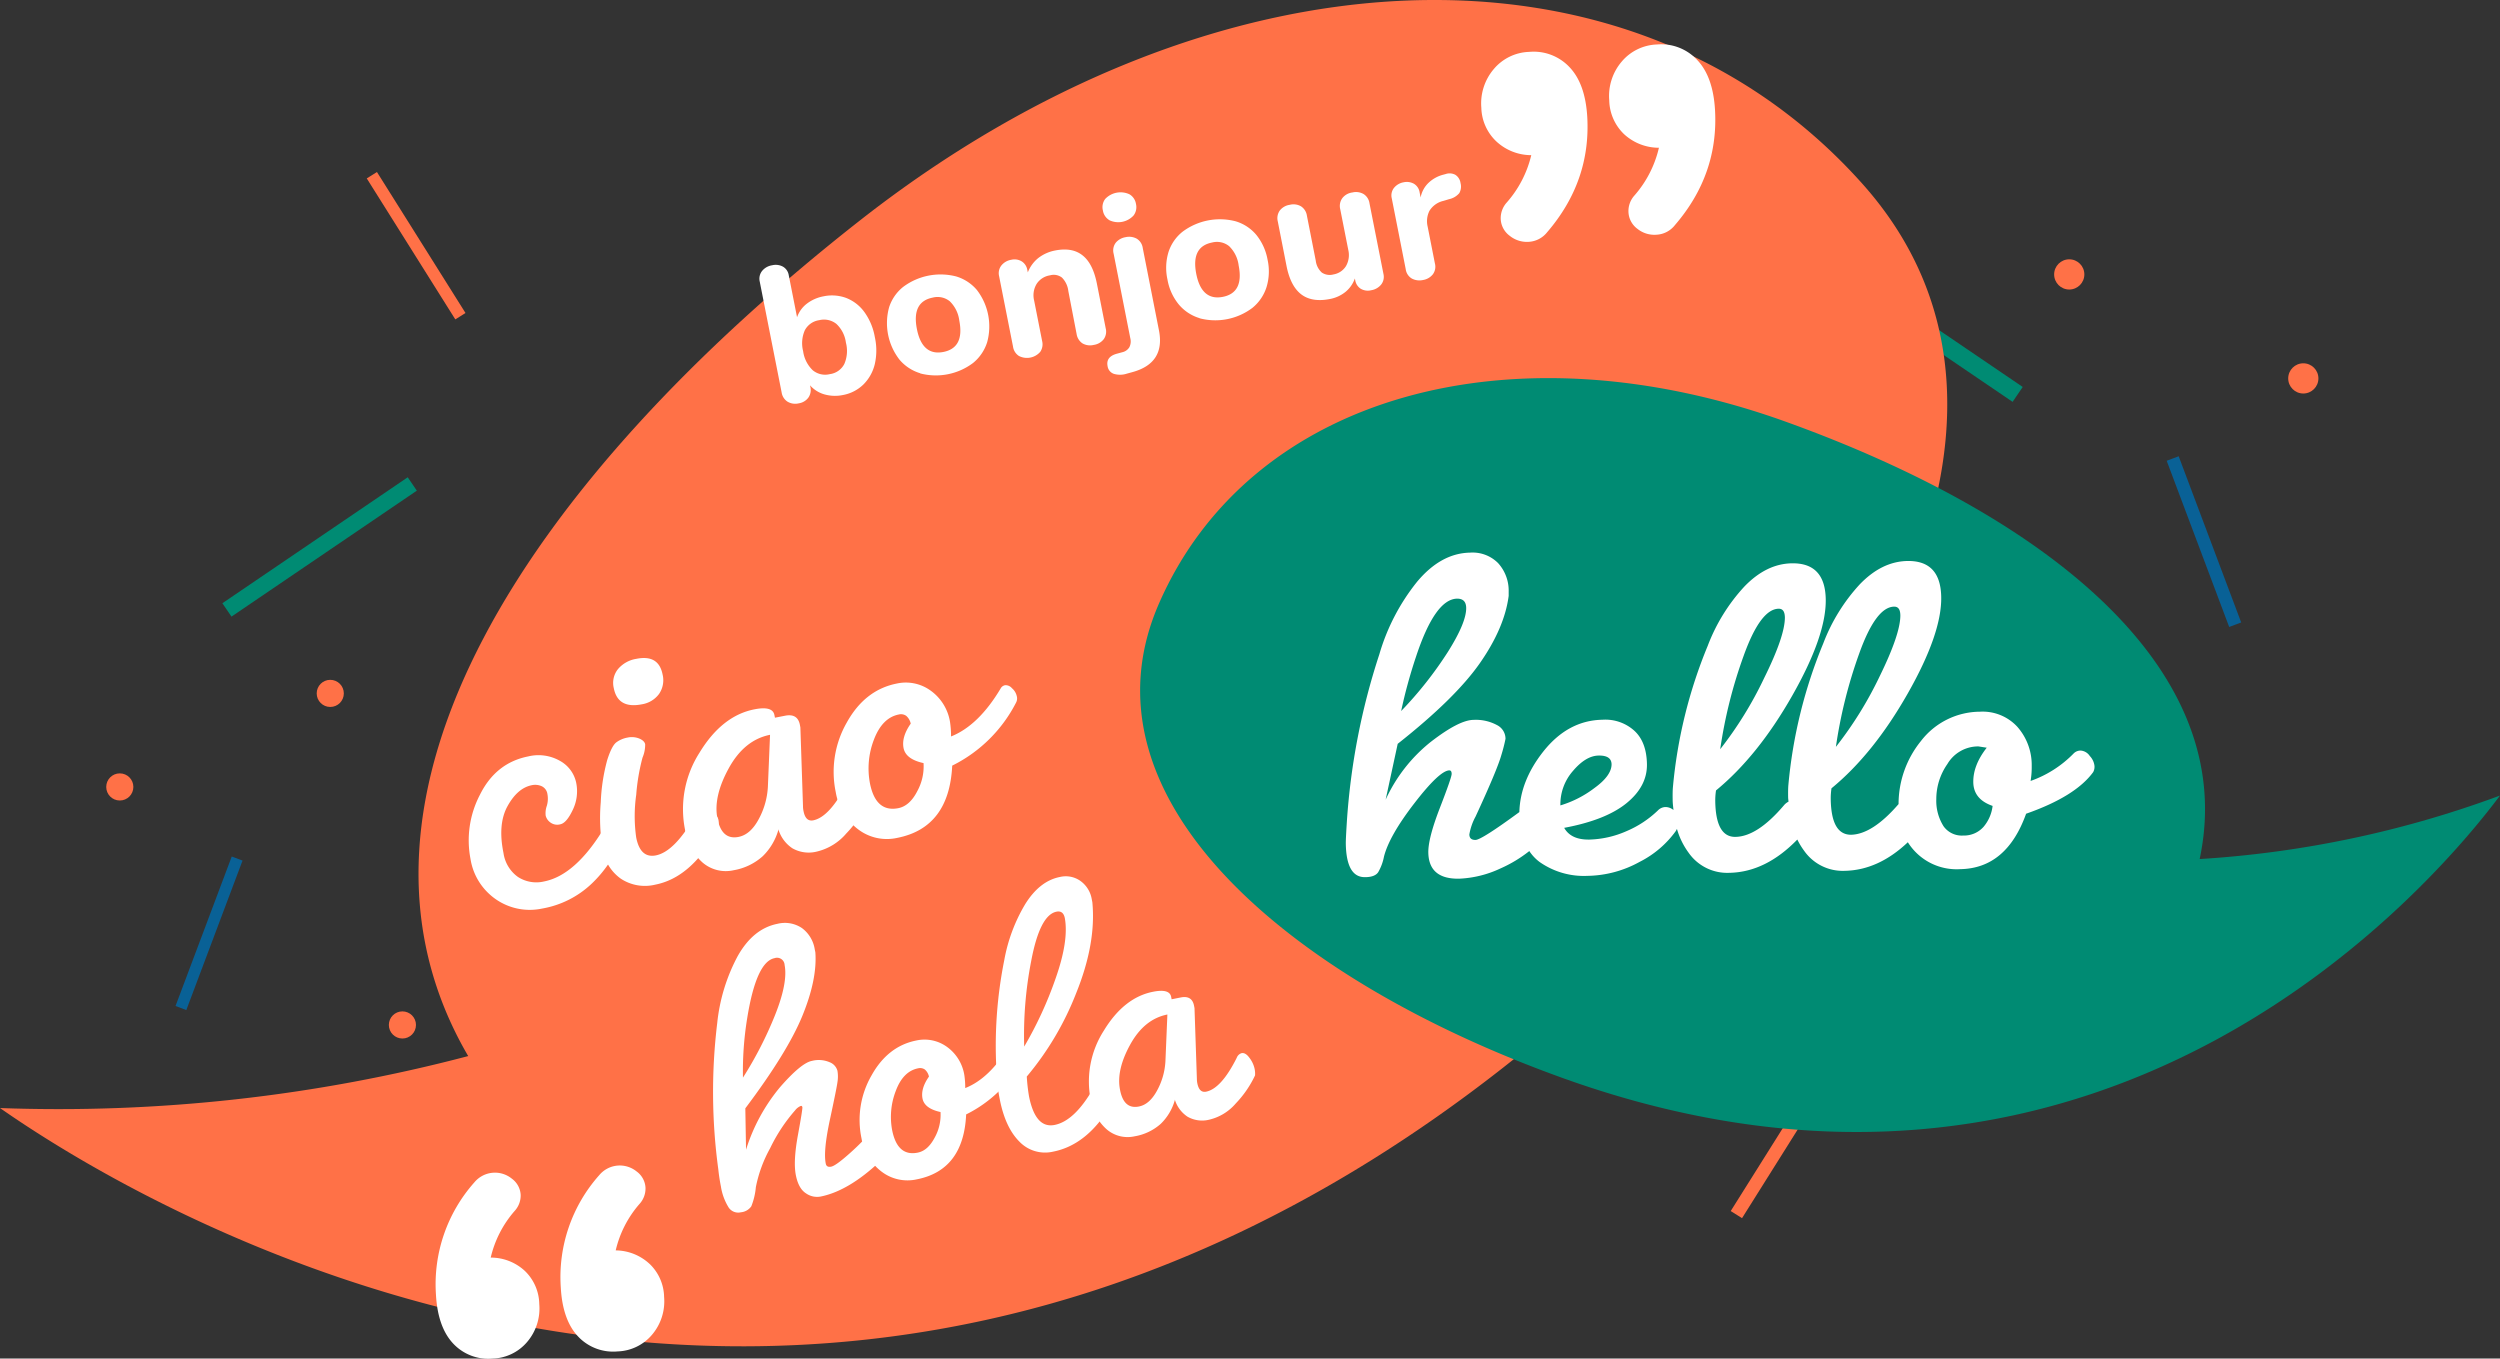 <svg viewBox="0 0 600.81 326.49" xmlns="http://www.w3.org/2000/svg"><rect x="0" y="0" width="600.81" height="326.49" fill="#333333" stroke="none"/><path d="m74.89 104.55h3.89v53.86h-3.89z" fill="#008b73" transform="matrix(.562 .827 -.827 .562 142.36 -5.99)"/><path d="m48.89 205.11h2.77v38.38h-2.77z" fill="#096196" transform="matrix(.936 .352 -.352 .936 82.13 -3.35)"/><g fill="#ff7147"><path d="m98.53 39.11h2.89v40h-2.89z" transform="matrix(.847 -.532 .532 .847 -16.12 62.17)"/><circle cx="79.37" cy="166.64" r="3.26"/><circle cx="28.79" cy="189.12" r="3.26"/><circle cx="96.71" cy="246.32" r="3.26"/></g><path d="m457.85 47.98h4.33v59.89h-4.33z" fill="#008b73" transform="matrix(-.562 .827 -.827 -.562 783.1 -258.68)"/><path d="m528.1 108.72h3.08v42.67h-3.08z" fill="#096196" transform="matrix(-.936 .352 -.352 -.936 1071.18 65.46)"/><g fill="#ff7147"><path d="m427.34 251.03h3.21v44.47h-3.21z" transform="matrix(-.847 -.532 .532 -.847 647.06 732.72)"/><circle cx="497.29" cy="65.95" r="3.63"/><circle cx="553.54" cy="90.94" r="3.63"/><circle cx="478.02" cy="154.54" r="3.63"/><path d="m361.17 256.63c-170.69 133.8-333.66 28.87-361.17 9.66a386.31 386.31 0 0 0 112.52-12.49c-36.39-62.26 14.8-138.63 94.23-200.89 84.59-66.31 184.69-71.45 240.72-8.86 52.06 58.15-1.71 146.28-86.3 212.58z"/></g><g fill="#fff"><path d="m377.22 16.17q3.79 4 4.24 12 .85 15.42-9.62 27.61a6.07 6.07 0 0 1 -4.48 2.34 6.57 6.57 0 0 1 -4.55-1.46 5.28 5.28 0 0 1 -2.15-4 5.61 5.61 0 0 1 1.41-3.95 26.38 26.38 0 0 0 5.93-11.42 12.33 12.33 0 0 1 -8.38-3.29 11.53 11.53 0 0 1 -3.62-8.1 12.72 12.72 0 0 1 3-9.31 11.57 11.57 0 0 1 8.48-4.12 11.81 11.81 0 0 1 9.74 3.7zm30.7-1.71c2.53 2.68 3.94 6.7 4.24 12q.87 15.44-9.62 27.62a6 6 0 0 1 -4.48 2.33 6.49 6.49 0 0 1 -4.54-1.41 5.29 5.29 0 0 1 -2.16-4 5.6 5.6 0 0 1 1.42-4 26.46 26.46 0 0 0 5.9-11.49 12.35 12.35 0 0 1 -8.36-3.25 11.57 11.57 0 0 1 -3.58-8.14 12.72 12.72 0 0 1 3-9.32 11.57 11.57 0 0 1 8.47-4.11 11.79 11.79 0 0 1 9.71 3.77z"/><path d="m126.1 305.4a11.29 11.29 0 0 1 3.5 8 12.38 12.38 0 0 1 -2.91 9.1 11.31 11.31 0 0 1 -8.28 4 11.56 11.56 0 0 1 -9.5-3.61c-2.47-2.63-3.85-6.54-4.14-11.76a36.85 36.85 0 0 1 9.25-27 6.42 6.42 0 0 1 9-.86 5.16 5.16 0 0 1 2.11 3.88 5.49 5.49 0 0 1 -1.43 3.85 26 26 0 0 0 -5.77 11.23 12 12 0 0 1 8.17 3.17zm30-1.67a11.29 11.29 0 0 1 3.5 7.95 12.38 12.38 0 0 1 -2.91 9.1 11.3 11.3 0 0 1 -8.27 4 11.56 11.56 0 0 1 -9.51-3.61q-3.71-3.94-4.14-11.76a36.84 36.84 0 0 1 9.25-27 6.42 6.42 0 0 1 9-.86 5.16 5.16 0 0 1 2.11 3.88 5.49 5.49 0 0 1 -1.39 3.85 25.9 25.9 0 0 0 -5.77 11.22 12.09 12.09 0 0 1 8.12 3.23z"/><path d="m203.4 71.62a9.81 9.81 0 0 1 4.35 3.4 14.44 14.44 0 0 1 2.49 5.98 14.85 14.85 0 0 1 0 6.48 10.25 10.25 0 0 1 -2.74 4.92 9.47 9.47 0 0 1 -4.91 2.53 9.28 9.28 0 0 1 -4.46-.15 7.24 7.24 0 0 1 -3.46-2.18l.08.37a3.23 3.23 0 0 1 -.46 2.56 3.51 3.51 0 0 1 -2.32 1.4 3.62 3.62 0 0 1 -2.71-.4 3.18 3.18 0 0 1 -1.41-2.2l-5.27-26.67a3 3 0 0 1 .54-2.51 3.88 3.88 0 0 1 2.45-1.4 3.63 3.63 0 0 1 2.62.35 2.89 2.89 0 0 1 1.36 2l2 10.14a7 7 0 0 1 2.33-3.24 9.36 9.36 0 0 1 4-1.78 9.85 9.85 0 0 1 5.52.4zm-.49 15.85a7.89 7.89 0 0 0 .38-5.14 7.46 7.46 0 0 0 -2.29-4.49 4.77 4.77 0 0 0 -4.13-.89 4.64 4.64 0 0 0 -3.46 2.44 7.73 7.73 0 0 0 -.4 5 7.8 7.8 0 0 0 2.3 4.58 4.67 4.67 0 0 0 4.13.94 4.57 4.57 0 0 0 3.47-2.44z"/><path d="m221.15 89.7a10.43 10.43 0 0 1 -5-3.29 14.33 14.33 0 0 1 -2.48-12.55 10.27 10.27 0 0 1 3.41-4.93 15 15 0 0 1 12.69-2.5 10.4 10.4 0 0 1 5 3.26 14.36 14.36 0 0 1 2.47 12.55 10.5 10.5 0 0 1 -3.4 5 14.87 14.87 0 0 1 -12.69 2.5zm9.39-12.65a7.79 7.79 0 0 0 -2.29-4.65 4.67 4.67 0 0 0 -4.09-.88c-3.4.67-4.66 3.19-3.81 7.54s3 6.19 6.38 5.52 4.67-3.18 3.81-7.53z"/><path d="m260.21 61.41c1.65 1.32 2.78 3.59 3.41 6.8l2.11 10.7a3.15 3.15 0 0 1 -.47 2.6 3.71 3.71 0 0 1 -2.4 1.38 3.66 3.66 0 0 1 -2.72-.37 3.28 3.28 0 0 1 -1.4-2.23l-2-10.37a5.42 5.42 0 0 0 -1.53-3.21 3.25 3.25 0 0 0 -2.87-.54 4.66 4.66 0 0 0 -3.22 2.07 5.28 5.28 0 0 0 -.59 4l1.92 9.72a3.23 3.23 0 0 1 -.45 2.59 4.22 4.22 0 0 1 -5.12 1 3.16 3.16 0 0 1 -1.42-2.22l-3.36-17a3 3 0 0 1 .54-2.51 3.83 3.83 0 0 1 2.4-1.39 3.33 3.33 0 0 1 2.51.39 3 3 0 0 1 1.33 2l.13.64a8.23 8.23 0 0 1 2.53-3.46 9.53 9.53 0 0 1 4.14-1.82q4.07-.77 6.53 1.23z"/><path d="m266.62 52.92a3.31 3.31 0 0 1 -1.57-2.35 3.27 3.27 0 0 1 .56-2.76 5.07 5.07 0 0 1 5.82-1.12 3.26 3.26 0 0 1 1.57 2.31 3.34 3.34 0 0 1 -.56 2.77 5 5 0 0 1 -5.84 1.15zm1.08 36.93a2.27 2.27 0 0 1 -1.52-1.85q-.45-2.27 2.25-3l1.28-.35a2.69 2.69 0 0 0 1.69-1.18 3.09 3.09 0 0 0 .23-2.23l-4-20.28a3.06 3.06 0 0 1 .54-2.66 3.87 3.87 0 0 1 2.33-1.3 3.82 3.82 0 0 1 2.65.34 3.12 3.12 0 0 1 1.48 2.26l3.89 19.77q1.56 7.88-6.38 10.06l-1.28.35a5.26 5.26 0 0 1 -3.16.07z"/><path d="m288.29 76.46a10.43 10.43 0 0 1 -5-3.29 12.9 12.9 0 0 1 -2.72-6 13 13 0 0 1 .24-6.57 10.27 10.27 0 0 1 3.41-4.93 15 15 0 0 1 12.69-2.5 10.33 10.33 0 0 1 5 3.26 13.14 13.14 0 0 1 2.72 6 12.94 12.94 0 0 1 -.25 6.56 10.5 10.5 0 0 1 -3.4 5 14.8 14.8 0 0 1 -12.69 2.5zm9.39-12.65a7.79 7.79 0 0 0 -2.29-4.65 4.67 4.67 0 0 0 -4.09-.88c-3.4.67-4.66 3.18-3.81 7.53s3 6.2 6.39 5.53 4.66-3.18 3.8-7.53z"/><path d="m327.7 46.63a3.16 3.16 0 0 1 1.42 2.22l3.36 17a3 3 0 0 1 -.54 2.52 3.86 3.86 0 0 1 -2.4 1.38 3.34 3.34 0 0 1 -2.53-.36 3 3 0 0 1 -1.31-2l-.09-.47a7.32 7.32 0 0 1 -2.27 3.24 8.4 8.4 0 0 1 -3.74 1.7q-4.31.84-6.88-1.12c-1.72-1.32-2.89-3.58-3.53-6.79l-2.11-10.75a3.19 3.19 0 0 1 .48-2.6 3.71 3.71 0 0 1 2.4-1.38 3.59 3.59 0 0 1 2.71.37 3.23 3.23 0 0 1 1.41 2.23l2.13 10.83a4.59 4.59 0 0 0 1.45 2.85 3.4 3.4 0 0 0 2.81.45 4.39 4.39 0 0 0 3-2 5.33 5.33 0 0 0 .55-3.91l-1.93-9.77a3.2 3.2 0 0 1 .46-2.59 3.58 3.58 0 0 1 2.45-1.42 3.67 3.67 0 0 1 2.7.37z"/><path d="m349.74 42a2.8 2.8 0 0 1 1.26 2 3.19 3.19 0 0 1 -.3 2.42 4.44 4.44 0 0 1 -2.46 1.45l-1.36.41a5.34 5.34 0 0 0 -3.35 2.39 5.56 5.56 0 0 0 -.43 3.79l1.74 8.84a3.06 3.06 0 0 1 -.51 2.65 3.79 3.79 0 0 1 -2.33 1.34 3.9 3.9 0 0 1 -2.69-.34 3.07 3.07 0 0 1 -1.48-2.26l-3.35-17a2.93 2.93 0 0 1 .55-2.56 3.82 3.82 0 0 1 2.29-1.32 3.53 3.53 0 0 1 2.48.35 2.91 2.91 0 0 1 1.37 2.07l.24 1.24a6.52 6.52 0 0 1 1.92-3.55 8.09 8.09 0 0 1 3.45-1.92l.64-.17a2.93 2.93 0 0 1 2.32.17z"/><path d="m173.25 285.13c-.27-1.34-.48-2.73-.63-4.16a137.62 137.62 0 0 1 -.25-35.13 43.47 43.47 0 0 1 4.88-16q3.72-6.66 9.57-7.82a7.36 7.36 0 0 1 5.88 1 7.85 7.85 0 0 1 3.11 5.17l.14.67q.48 6.48-3.12 15.27t-13.71 22.23l.17 9.94a43.87 43.87 0 0 1 8.15-15q5.09-5.84 7.67-6.34a6.61 6.61 0 0 1 4.25.31 3.07 3.07 0 0 1 1.9 2.07 8.26 8.26 0 0 1 0 2.73c-.13 1-.74 4-1.81 9s-1.42 8.52-1 10.57c.12.64.55.88 1.29.74s2.21-1.2 4.41-3.16a56.47 56.47 0 0 0 6-6.16 2.42 2.42 0 0 1 1.14-.53c.48-.09 1 .2 1.67.87a5.54 5.54 0 0 1 1.29 2.79 3.86 3.86 0 0 1 -1.3 3.49q-8.4 8.44-15.79 9.89a4.63 4.63 0 0 1 -3.49-.8c-1.19-.77-2-2.23-2.42-4.41s-.26-5.36.51-9.57 1.12-6.43 1.07-6.69-.17-.36-.37-.32a3.3 3.3 0 0 0 -1.38 1.07 40.22 40.22 0 0 0 -6 9.1 31.9 31.9 0 0 0 -3.43 9.35 16.34 16.34 0 0 1 -1.09 4.6 3.41 3.41 0 0 1 -2.51 1.44 2.75 2.75 0 0 1 -3-1.25 13.53 13.53 0 0 1 -1.8-4.96zm12.89-54.86q-4.41.87-6.59 14.55a79.46 79.46 0 0 0 -1 14.16 91.46 91.46 0 0 0 7.7-15q3.13-7.84 2.31-12.07a1.82 1.82 0 0 0 -2.42-1.64z"/><path d="m220.35 283.42a10.24 10.24 0 0 1 -8.55-1.9 12.77 12.77 0 0 1 -4.77-8 21.42 21.42 0 0 1 2.38-15q3.93-7.11 10.83-8.47a9.18 9.18 0 0 1 7.34 1.54 10.36 10.36 0 0 1 4.17 6.76 20.27 20.27 0 0 1 .22 3.14q6-2.37 10.78-10.49a1.4 1.4 0 0 1 .94-.59 1.83 1.83 0 0 1 1.47.66 3.1 3.1 0 0 1 1 1.69 1.79 1.79 0 0 1 -.13 1.37 30.85 30.85 0 0 1 -13.84 13.69q-.61 13.38-11.84 15.6zm.22-6.42c1.67-.34 3-1.57 4.11-3.7a11.26 11.26 0 0 0 1.35-6.05q-3.85-.84-4.33-3.24c-.31-1.59.2-3.36 1.55-5.28a3.1 3.1 0 0 0 -1-1.71 2 2 0 0 0 -1.6-.28q-3.64.72-5.4 5.51a17.28 17.28 0 0 0 -.84 9.38q1.28 6.37 6.16 5.37z"/><path d="m253.12 276.76a8.53 8.53 0 0 1 -8.16-2.43q-3.36-3.37-4.68-10.09-.39-2-.51-3.09a104.71 104.71 0 0 1 1.58-30.41 40.08 40.08 0 0 1 5-13.4q3.48-5.62 8.37-6.58a6.07 6.07 0 0 1 5 1 6.75 6.75 0 0 1 2.65 4.31l.15.77q.94 9.88-3.87 21.79a71.42 71.42 0 0 1 -11.89 20.09 43.3 43.3 0 0 0 .54 4.77q1.55 7.77 6.14 6.86 4.8-.94 9.32-8.81a2.36 2.36 0 0 1 1.55-1 3 3 0 0 1 2.08.44 2.69 2.69 0 0 1 1.31 1.84 3.74 3.74 0 0 1 -.67 2.67q-5.67 9.64-13.91 11.27zm.78-57.66q-4 .79-6.08 11.86a92.88 92.88 0 0 0 -1.68 20.56 91.64 91.64 0 0 0 7.57-16.44q3.16-9 2.2-14.39-.37-1.92-2.01-1.59z"/><path d="m262.12 264.31a22.64 22.64 0 0 1 3.15-16.61q4.86-8 11.86-9.36c2.62-.52 4.07-.11 4.33 1.23l.11.58 2.21-.44q2.69-.53 3.18 2l.11.57.57 17a5.36 5.36 0 0 0 .11 1.08c.31 1.53 1 2.2 2.09 2q3.65-.72 7.37-8.13a1.82 1.82 0 0 1 1.17-1.13c.63-.13 1.28.26 1.92 1.16a6.65 6.65 0 0 1 1.18 2.46 5.66 5.66 0 0 1 .14 1.72 25.18 25.18 0 0 1 -4.64 6.75 12 12 0 0 1 -6.27 3.87 7.06 7.06 0 0 1 -5.32-.69 7.58 7.58 0 0 1 -3.06-4.13 1.29 1.29 0 0 1 0 .19 12.77 12.77 0 0 1 -3.37 5.65 12.56 12.56 0 0 1 -6.28 3 7.71 7.71 0 0 1 -6.76-1.71 11.91 11.91 0 0 1 -3.8-7.06zm11.58 1.61c1.73-.34 3.18-1.62 4.38-3.85a16.5 16.5 0 0 0 2-7l.47-11.26q-5.56 1.1-8.94 7.24t-2.44 10.85q.89 4.74 4.53 4.02z"/><path d="m113.07 206.41a23.63 23.63 0 0 1 2.27-15.41q3.8-7.66 11.58-9.21a10.43 10.43 0 0 1 7.7 1.09 7.81 7.81 0 0 1 3.86 5.27 10.21 10.21 0 0 1 -.83 6.48c-1 2.12-2 3.27-3 3.47a2.77 2.77 0 0 1 -2.42-.47 2.85 2.85 0 0 1 -1.09-1.61 5.27 5.27 0 0 1 .26-2.32 5.91 5.91 0 0 0 .16-2.85 2.45 2.45 0 0 0 -1.37-1.9 3.83 3.83 0 0 0 -2.38-.25q-3.41.67-5.82 5t-.99 11.3a8.51 8.51 0 0 0 3.46 5.74 8.1 8.1 0 0 0 6.31 1.09q7.56-1.5 14.41-12.82a2 2 0 0 1 1.27-.91 1.92 1.92 0 0 1 1.61.62 3.19 3.19 0 0 1 1.07 1.78 3.53 3.53 0 0 1 -.07 1.84 29 29 0 0 1 -6.84 10 22.92 22.92 0 0 1 -11.89 6 14.31 14.31 0 0 1 -12.83-3.57 14.49 14.49 0 0 1 -4.43-8.36z"/><path d="m144.85 204.13a44.65 44.65 0 0 1 -.47-11.37 45.23 45.23 0 0 1 1.55-10.11q1.09-3.43 2.21-4.26a6.41 6.41 0 0 1 2.66-1.13 4.81 4.81 0 0 1 2.81.22q1.26.53 1.44 1.38a7.89 7.89 0 0 1 -.64 3.22 49 49 0 0 0 -1.51 8.92 36.44 36.44 0 0 0 0 10.3q1 5 4.72 4.27 4.47-.89 9.34-9.37a2.61 2.61 0 0 1 1.87-1.48 3.34 3.34 0 0 1 2.41.46 2.85 2.85 0 0 1 1.44 1.94 4.64 4.64 0 0 1 -.64 3q-6.04 10.8-14.55 12.48a10.51 10.51 0 0 1 -8.26-1.41 10.66 10.66 0 0 1 -4.38-7.06zm9.41-34.87q-5.76 1.14-6.75-3.87a5.29 5.29 0 0 1 1-4.58 7.26 7.26 0 0 1 4.44-2.48q5.32-1.07 6.28 3.74a5.82 5.82 0 0 1 -.85 4.71 6.36 6.36 0 0 1 -4.12 2.48z"/><path d="m164.62 199.35a25.19 25.19 0 0 1 3.5-18.48q5.4-8.87 13.18-10.4 4.38-.87 4.81 1.37l.13.64 2.45-.48q3-.58 3.54 2.18l.12.64.63 18.93a5.32 5.32 0 0 0 .13 1.19c.33 1.71 1.11 2.44 2.32 2.21q4-.81 8.18-9c.37-.74.81-1.16 1.31-1.25.71-.14 1.42.29 2.14 1.29a7.46 7.46 0 0 1 1.31 2.73 6.74 6.74 0 0 1 .16 1.91 28 28 0 0 1 -5.17 7.5 13.34 13.34 0 0 1 -7 4.31 7.94 7.94 0 0 1 -5.92-.77 8.36 8.36 0 0 1 -3.39-4.6 1.12 1.12 0 0 0 0 .21 14.29 14.29 0 0 1 -3.75 6.29 14 14 0 0 1 -7 3.37 8.55 8.55 0 0 1 -7.51-1.9 13.14 13.14 0 0 1 -4.17-7.89zm12.87 1.78q2.88-.57 4.86-4.29a18.27 18.27 0 0 0 2.19-7.74l.52-12.51q-6.19 1.23-9.93 8.06t-2.72 12c.68 3.53 2.38 5.01 5.08 4.48z"/><path d="m215.64 201.36a11.4 11.4 0 0 1 -9.5-2.12 14.13 14.13 0 0 1 -5.3-8.92 23.85 23.85 0 0 1 2.64-16.64q4.36-7.89 12.05-9.41a10.13 10.13 0 0 1 8.15 1.72 11.49 11.49 0 0 1 4.63 7.5 22.68 22.68 0 0 1 .25 3.5q6.67-2.66 12-11.67a1.52 1.52 0 0 1 1-.65 2 2 0 0 1 1.64.73 3.46 3.46 0 0 1 1.15 1.88 2.08 2.08 0 0 1 -.14 1.52 34.37 34.37 0 0 1 -15.37 15.2q-.72 14.9-13.2 17.36zm.26-7.14q2.76-.56 4.56-4.11a12.38 12.38 0 0 0 1.49-6.72q-4.27-.93-4.8-3.6t1.72-5.88a3.38 3.38 0 0 0 -1.09-1.88 2.18 2.18 0 0 0 -1.78-.32q-4 .79-6 6.11a19.2 19.2 0 0 0 -.93 10.43q1.4 7.04 6.83 5.97z"/></g><path d="m375.34 259c133 47.92 212.37-50.3 225.47-67.81a251.79 251.79 0 0 1 -72.18 15.26c9.8-46-37.48-82.76-99.35-105.06-65.89-23.75-128.88-6.48-150.77 43.7-20.33 46.63 30.94 90.18 96.83 113.91z" fill="#008b73"/><path d="m502.23 181.69a2.89 2.89 0 0 0 -2.16-1.31 2.33 2.33 0 0 0 -1.73.7 26.91 26.91 0 0 1 -10.34 6.6 19.87 19.87 0 0 0 .27-3.6 13.88 13.88 0 0 0 -3.48-9.44 11.34 11.34 0 0 0 -9-3.6 18 18 0 0 0 -14.15 7.06 24.07 24.07 0 0 0 -5.37 15.14c-4.16 4.83-8 7.3-11.42 7.37-3.15 0-4.77-2.76-4.88-8.46a16.41 16.41 0 0 1 .18-2.7q10.08-8.28 18.31-22.76t8.06-23.24q-.15-8.77-8.14-8.63-6.18.12-11.48 5.66a44 44 0 0 0 -8.73 14.16 116.43 116.43 0 0 0 -8.38 34c-.06.67-.08 1.65-.06 2.92 0 .39.07.73.09 1.1a3.44 3.44 0 0 0 -1.06.83q-6.39 7.54-11.67 7.63-4.71.09-4.87-8.45a15.5 15.5 0 0 1 .18-2.71q10.07-8.28 18.3-22.75t8.07-23.21q-.16-8.76-8.15-8.62-6.17.1-11.48 5.66a43.92 43.92 0 0 0 -8.73 14.16 116.25 116.25 0 0 0 -8.37 34c-.06.67-.08 1.64-.06 2.92 0 .89.11 1.71.2 2.55a3.11 3.11 0 0 0 -1.85-.72 2.62 2.62 0 0 0 -1.9.82 24.84 24.84 0 0 1 -7.6 5 23.5 23.5 0 0 1 -8.85 2q-4.44.08-6.07-2.82 10-1.86 15-5.94c3.33-2.72 4.95-5.84 4.89-9.37s-1.06-6.2-3-8a10.38 10.38 0 0 0 -7.69-2.67q-8.31.15-14.25 7.68c-3.73 4.74-5.59 9.58-5.72 14.51q-9.08 6.67-10.54 6.7c-1 0-1.46-.43-1.48-1.33a13.86 13.86 0 0 1 1.5-4.3q5.19-11.22 6.19-14.77a39.55 39.55 0 0 0 1-3.9 3.69 3.69 0 0 0 -2-3.28 10.72 10.72 0 0 0 -5.61-1.28c-2.4 0-5.86 1.82-10.36 5.3a37.8 37.8 0 0 0 -10.84 13.89l2.9-13.43q13.86-10.94 19.77-19.42t6.9-16.14v-1a9.84 9.84 0 0 0 -2.54-6.87 8.62 8.62 0 0 0 -6.73-2.52q-7 .13-12.74 7a50.22 50.22 0 0 0 -9.07 17.43 163.18 163.18 0 0 0 -7.81 40.27c-.17 2.7-.26 4.46-.25 5.29q.15 8.09 4.65 8c1.57 0 2.61-.42 3.13-1.18a12 12 0 0 0 1.39-3.74q1.26-5 7.3-12.83t8.4-7.91c.37 0 .56.27.57.83s-.93 3.27-2.82 8.15-2.83 8.46-2.79 10.78q.12 6.4 7.42 6.27a25.8 25.8 0 0 0 9.85-2.43 31.91 31.91 0 0 0 7-4.21 10.51 10.51 0 0 0 2.48 2.63 18.49 18.49 0 0 0 11.47 3.33 26.66 26.66 0 0 0 12.58-3.37 24.09 24.09 0 0 0 8.64-7.35 5.33 5.33 0 0 0 .31-.57 18 18 0 0 0 2.81 5.74 11.31 11.31 0 0 0 9.76 4.82c5.85-.1 11.31-2.79 16.36-8a16.89 16.89 0 0 0 1.63 2.69 11.32 11.32 0 0 0 9.76 4.83c5.4-.1 10.46-2.41 15.17-6.87a13.83 13.83 0 0 0 12.59 6.47q11.13-.19 15.83-13.32 11.85-4.15 16.12-10a2.63 2.63 0 0 0 .31-1.53 4.08 4.08 0 0 0 -1.12-2.34zm-55.42-24.62q4-11.2 8.4-11.28c1 0 1.47.68 1.49 2.11q0 4.48-4.95 14.59a90.37 90.37 0 0 1 -10.54 17 114 114 0 0 1 5.6-22.42zm-27.76.51c2.69-7.47 5.48-11.24 8.41-11.29 1 0 1.46.69 1.49 2.11q0 4.5-5 14.59a90.79 90.79 0 0 1 -10.54 17.06 113.65 113.65 0 0 1 5.64-22.47zm-78.73.19q4.57-13.8 9.86-13.9c1.42 0 2.15.71 2.18 2.21q.06 3.49-4.37 10.54a91.5 91.5 0 0 1 -11.26 14.26 119.23 119.23 0 0 1 3.59-13.11zm37.68 27.53c2.06-2.43 4.11-3.68 6.17-3.72s3.1.66 3.13 2.09c0 1.8-1.35 3.72-4.17 5.75a25.66 25.66 0 0 1 -8.13 4.14 12.12 12.12 0 0 1 3-8.26zm100.87 8.39a9.49 9.49 0 0 1 -2.16 5 6.28 6.28 0 0 1 -4.91 2.11 5.37 5.37 0 0 1 -4.71-2.22 11.45 11.45 0 0 1 -1.75-6.54 14.7 14.7 0 0 1 2.66-8.42 8.6 8.6 0 0 1 7.34-4.24h.12l2 .31q-3.3 4.22-3.23 8.32t4.67 5.68z" fill="#fff"/></svg>